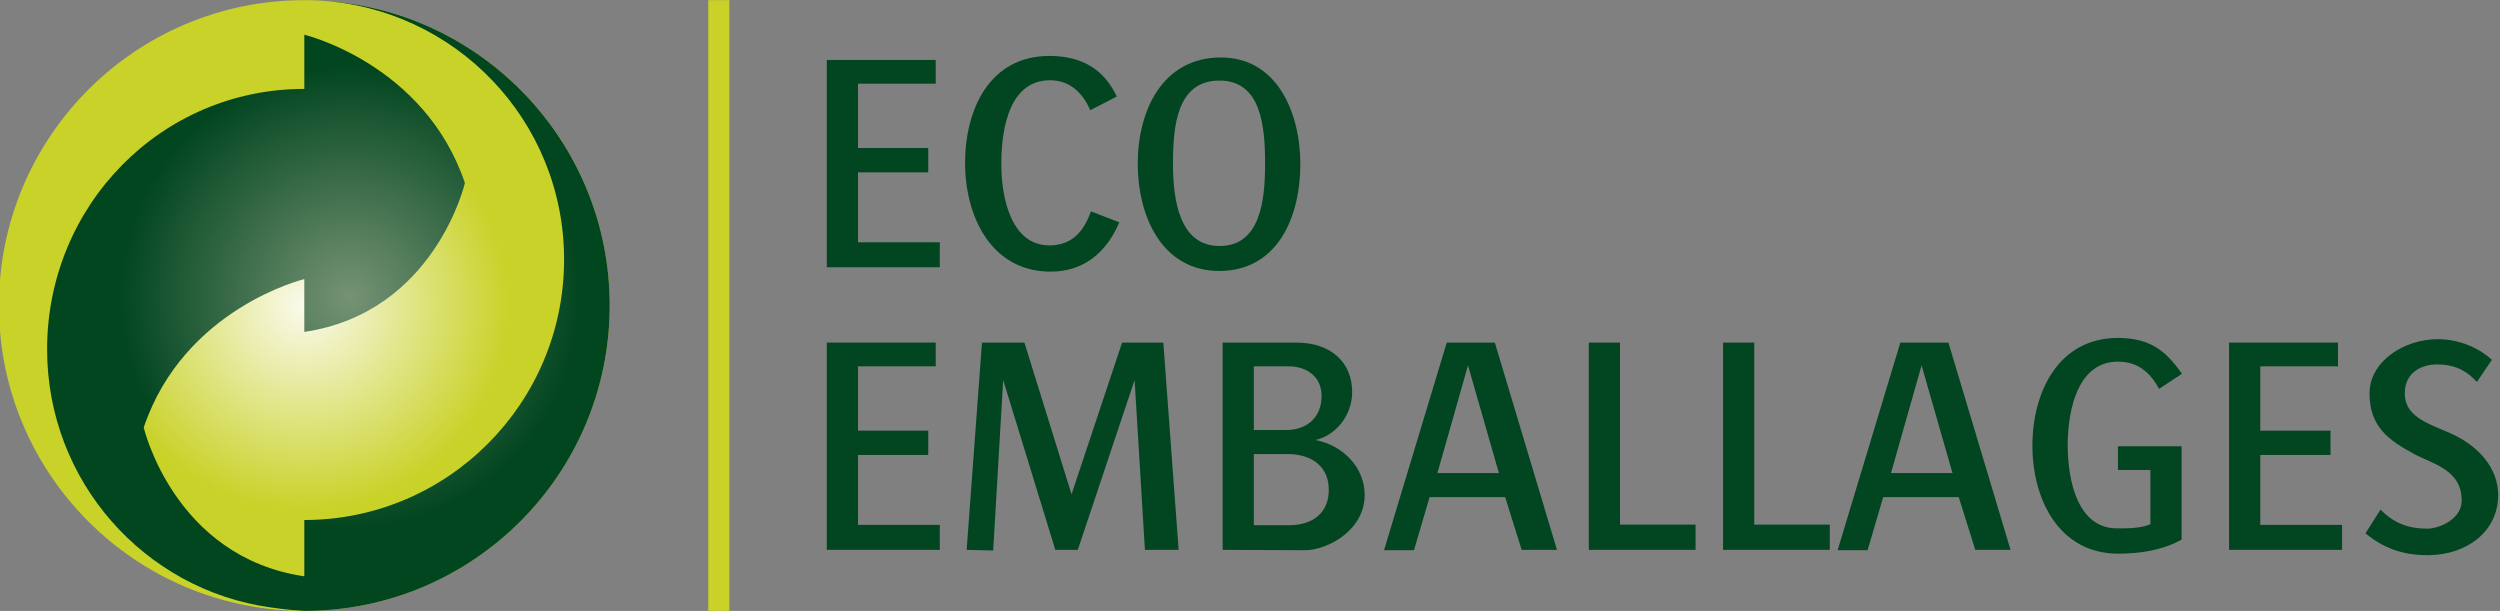 <?xml version="1.0" encoding="UTF-8" standalone="no"?>
<svg
   xmlns:dc="http://purl.org/dc/elements/1.1/"
   xmlns:cc="http://creativecommons.org/ns#"
   xmlns:rdf="http://www.w3.org/1999/02/22-rdf-syntax-ns#"
   xmlns:svg="http://www.w3.org/2000/svg"
   xmlns="http://www.w3.org/2000/svg"
   viewBox="0 0 500 122.19"
   height="122.19"
   width="500"
   xml:space="preserve"
   id="svg833"
   version="1.1"><rect x="0" y="0" width="500" height="122.19" fill="#808080" stroke="none"/><defs
     id="defs837"><radialGradient
       id="radialGradient1197"
       spreadMethod="pad"
       gradientTransform="matrix(11.329,0,0,-11.329,411.626,43.335)"
       gradientUnits="userSpaceOnUse"
       r="1"
       cy="0"
       cx="0"
       fy="0"
       fx="0"><stop
         id="stop1193"
         offset="0"
         style="stop-opacity:1;stop-color:#fafaed" /><stop
         id="stop1195"
         offset="1"
         style="stop-opacity:1;stop-color:#c9d229" /></radialGradient><radialGradient
       id="radialGradient1219"
       spreadMethod="pad"
       gradientTransform="matrix(15.753,0,0,-15.822,414.139,43.782)"
       gradientUnits="userSpaceOnUse"
       r="1"
       cy="0"
       cx="0"
       fy="0"
       fx="0"><stop
         id="stop1213"
         offset="0"
         style="stop-opacity:1;stop-color:#769374" /><stop
         id="stop1215"
         offset="0.803"
         style="stop-opacity:1;stop-color:#024620" /><stop
         id="stop1217"
         offset="1"
         style="stop-opacity:1;stop-color:#024620" /></radialGradient></defs><g
     transform="matrix(1.333,0,0,-1.333,-526.3,80.315)"
     id="g841"><path
       id="path1119"
       style="fill:#cad229;fill-opacity:1;fill-rule:nonzero;stroke:none;stroke-width:2.711"
       d="m 501.092,-31.406 h 3.156 V 60.236 h -3.156 z" /><g
       transform="matrix(2.711,0,0,2.711,-675.436,-103.073)"
       id="g1374"><path
         id="path1123"
         style="opacity:1;fill:#014620;fill-opacity:1;fill-rule:nonzero;stroke:none;stop-opacity:1"
         d="m 440.542,45.454 v 11.473 h 6.029 v -1.313 h -4.301 v -3.559 h 3.887 v -1.349 h -3.887 v -3.869 h 4.527 v -1.383 z" /><path
         id="path1135"
         style="opacity:1;fill:#014620;fill-opacity:1;fill-rule:nonzero;stroke:none;stop-opacity:1"
         d="m 452.896,45.213 c -3.248,0.017 -4.7,3.041 -4.7,6.013 0,2.953 1.348,5.942 4.7,5.924 1.727,-0.017 2.954,-0.69 3.697,-2.246 l -1.469,-0.759 c -0.432,0.984 -1.14,1.658 -2.228,1.658 -2.16,0 -2.678,-2.47 -2.696,-4.526 -0.017,-2.074 0.588,-4.613 2.661,-4.613 1.261,0 1.917,0.794 2.298,1.883 l 1.572,-0.605 c -0.708,-1.676 -1.986,-2.747 -3.835,-2.729" /><path
         id="path1139"
         style="opacity:1;fill:#014620;fill-opacity:1;fill-rule:nonzero;stroke:none;stop-opacity:1"
         d="m 462.277,55.786 c -2.367,0 -2.575,-2.54 -2.575,-4.596 0,-2.038 0.363,-4.56 2.575,-4.56 2.263,0 2.522,2.522 2.522,4.56 0,2.039 -0.207,4.596 -2.522,4.596 m 0,-10.539 c -3.197,0 -4.526,3.04 -4.526,5.943 0,2.903 1.346,5.857 4.578,5.874 3.125,0.017 4.422,-3.04 4.422,-5.909 0,-2.868 -1.226,-5.891 -4.474,-5.908" /><path
         id="path1143"
         style="opacity:1;fill:#014620;fill-opacity:1;fill-rule:nonzero;stroke:none;stop-opacity:1"
         d="m 440.542,29.813 v 11.472 h 6.029 v -1.314 h -4.301 v -3.56 h 3.887 v -1.346 h -3.887 v -3.87 h 4.527 v -1.382 z" /><path
         id="path1147"
         style="opacity:1;fill:#014620;fill-opacity:1;fill-rule:nonzero;stroke:none;stop-opacity:1"
         d="m 458.148,29.813 -0.571,9.398 -3.144,-9.398 h -1.243 l -2.886,9.398 -0.553,-9.433 -1.468,0.035 0.847,11.472 h 2.349 l 2.609,-8.398 2.798,8.398 h 2.281 l 0.847,-11.472 z" /><path
         id="path1151"
         style="opacity:1;fill:#014620;fill-opacity:1;fill-rule:nonzero;stroke:none;stop-opacity:1"
         d="m 466.043,35.116 h -1.867 v -3.939 h 1.936 c 1.503,0 2.194,0.847 2.212,1.9 0.034,1.33 -0.933,2.039 -2.281,2.039 m 0.051,4.855 h -1.918 v -3.525 h 1.78 c 1.227,0 1.97,0.761 1.97,1.883 0,1.124 -0.88,1.642 -1.832,1.642 m 0.916,-10.177 -4.56,0.019 v 11.471 h 4.094 c 1.883,0 3.074,-1.088 3.074,-2.73 0,-1.33 -0.932,-2.419 -2.038,-2.66 1.487,-0.277 2.73,-1.487 2.73,-3.041 0,-1.97 -2.073,-3.059 -3.3,-3.059" /><path
         id="path1155"
         style="opacity:1;fill:#014620;fill-opacity:1;fill-rule:nonzero;stroke:none;stop-opacity:1"
         d="m 476.029,40.023 -1.693,-5.96 h 3.403 z m 2.971,-10.21 -0.916,2.92 h -4.181 l -0.863,-2.939 h -1.659 l 3.472,11.491 h 2.662 l 3.438,-11.472 z" /><path
         id="path1159"
         style="opacity:1;fill:#014620;fill-opacity:1;fill-rule:nonzero;stroke:none;stop-opacity:1"
         d="m 482.714,29.813 v 11.472 h 1.728 v -10.074 h 4.181 v -1.398 z" /><path
         id="path1163"
         style="opacity:1;fill:#014620;fill-opacity:1;fill-rule:nonzero;stroke:none;stop-opacity:1"
         d="m 490.144,29.813 v 11.472 h 1.728 v -10.074 h 4.18 v -1.398 z" /><path
         id="path1167"
         style="opacity:1;fill:#014620;fill-opacity:1;fill-rule:nonzero;stroke:none;stop-opacity:1"
         d="m 501.132,40.023 -1.693,-5.96 h 3.404 z m 2.972,-10.21 -0.916,2.92 h -4.18 l -0.864,-2.939 h -1.659 l 3.472,11.491 h 2.661 l 3.438,-11.472 z" /><path
         id="path1171"
         style="opacity:1;fill:#014620;fill-opacity:1;fill-rule:nonzero;stroke:none;stop-opacity:1"
         d="m 514.279,38.727 c -0.519,0.932 -1.193,1.503 -2.28,1.503 -2.159,0 -2.765,-2.506 -2.781,-4.595 0,-2.073 0.587,-4.596 2.677,-4.63 1.14,-0.018 1.521,0.085 1.901,0.224 v 3.005 h -1.797 v 1.313 h 3.524 v -5.165 c -0.656,-0.363 -1.693,-0.778 -3.542,-0.778 -3.247,0.017 -4.716,3.006 -4.716,5.978 0,2.955 1.434,5.979 4.769,5.962 1.726,-0.018 2.609,-0.691 3.507,-1.987 z" /><path
         id="path1175"
         style="opacity:1;fill:#014620;fill-opacity:1;fill-rule:nonzero;stroke:none;stop-opacity:1"
         d="m 518.15,29.813 v 11.472 h 6.028 v -1.314 h -4.301 v -3.56 h 3.888 v -1.346 h -3.888 v -3.87 h 4.526 v -1.382 z" /><path
         id="path1179"
         style="opacity:1;fill:#014620;fill-opacity:1;fill-rule:nonzero;stroke:none;stop-opacity:1"
         d="m 529.154,29.518 c -1.416,0 -2.47,0.398 -3.454,1.211 l 0.829,1.311 c 0.742,-0.743 1.52,-1.053 2.608,-1.053 0.639,0 1.866,0.535 1.883,1.502 0.052,1.764 -1.64,2.091 -2.626,2.627 -1.4,0.761 -2.471,1.503 -2.471,3.352 0,1.797 1.936,3.006 3.767,3.006 1.296,0 2.367,-0.553 3.006,-1.141 l -0.83,-1.225 c -0.448,0.465 -1.001,0.949 -2.158,0.966 -0.865,0.018 -1.798,-0.414 -1.831,-1.52 -0.053,-1.313 1.139,-1.693 2.504,-2.28 1.538,-0.674 2.678,-1.918 2.661,-3.455 -0.018,-1.954 -1.676,-3.284 -3.888,-3.301" /></g><g
       transform="matrix(2.711,0,0,2.711,-675.436,-103.073)"
       id="g1271"><path
         d="m 394.725,43.335 c 0,-9.334 7.567,-16.901 16.903,-16.901 v 0 c 9.332,0 16.9,7.567 16.9,16.901 v 0 c 0,9.334 -7.568,16.901 -16.9,16.901 v 0 c -9.336,0 -16.903,-7.567 -16.903,-16.901"
         style="opacity:1;fill:url(#radialGradient1197);stroke:none;stop-opacity:1"
         id="path1199" /><path
         d="m 426.003,45.881 c 0,-7.96 -6.453,-14.415 -14.377,-14.415 v 0 -3.117 c -7.217,1.067 -8.888,8.238 -8.888,8.238 v 0 c 2.231,6.608 8.888,8.211 8.888,8.211 v 0 -2.923 c 7.216,1.066 8.888,8.24 8.888,8.24 v 0 c -2.23,6.608 -8.888,8.21 -8.888,8.21 v 0 -3 c -7.929,0 -14.235,-6.454 -14.235,-14.416 v 0 c 0,-7.289 5.383,-13.313 12.377,-14.282 v 0 c 0.28,-0.038 0.865,-0.135 1.89,-0.193 v 0 c 9.32,0.018 16.87,7.577 16.87,16.901 v 0 c 0,9.085 -7.171,16.494 -16.161,16.882 v 0 c 7.583,-0.383 13.636,-6.624 13.636,-14.336"
         style="opacity:1;fill:url(#radialGradient1219);stroke:none;stop-opacity:1"
         id="path1221" /></g></g></svg>
